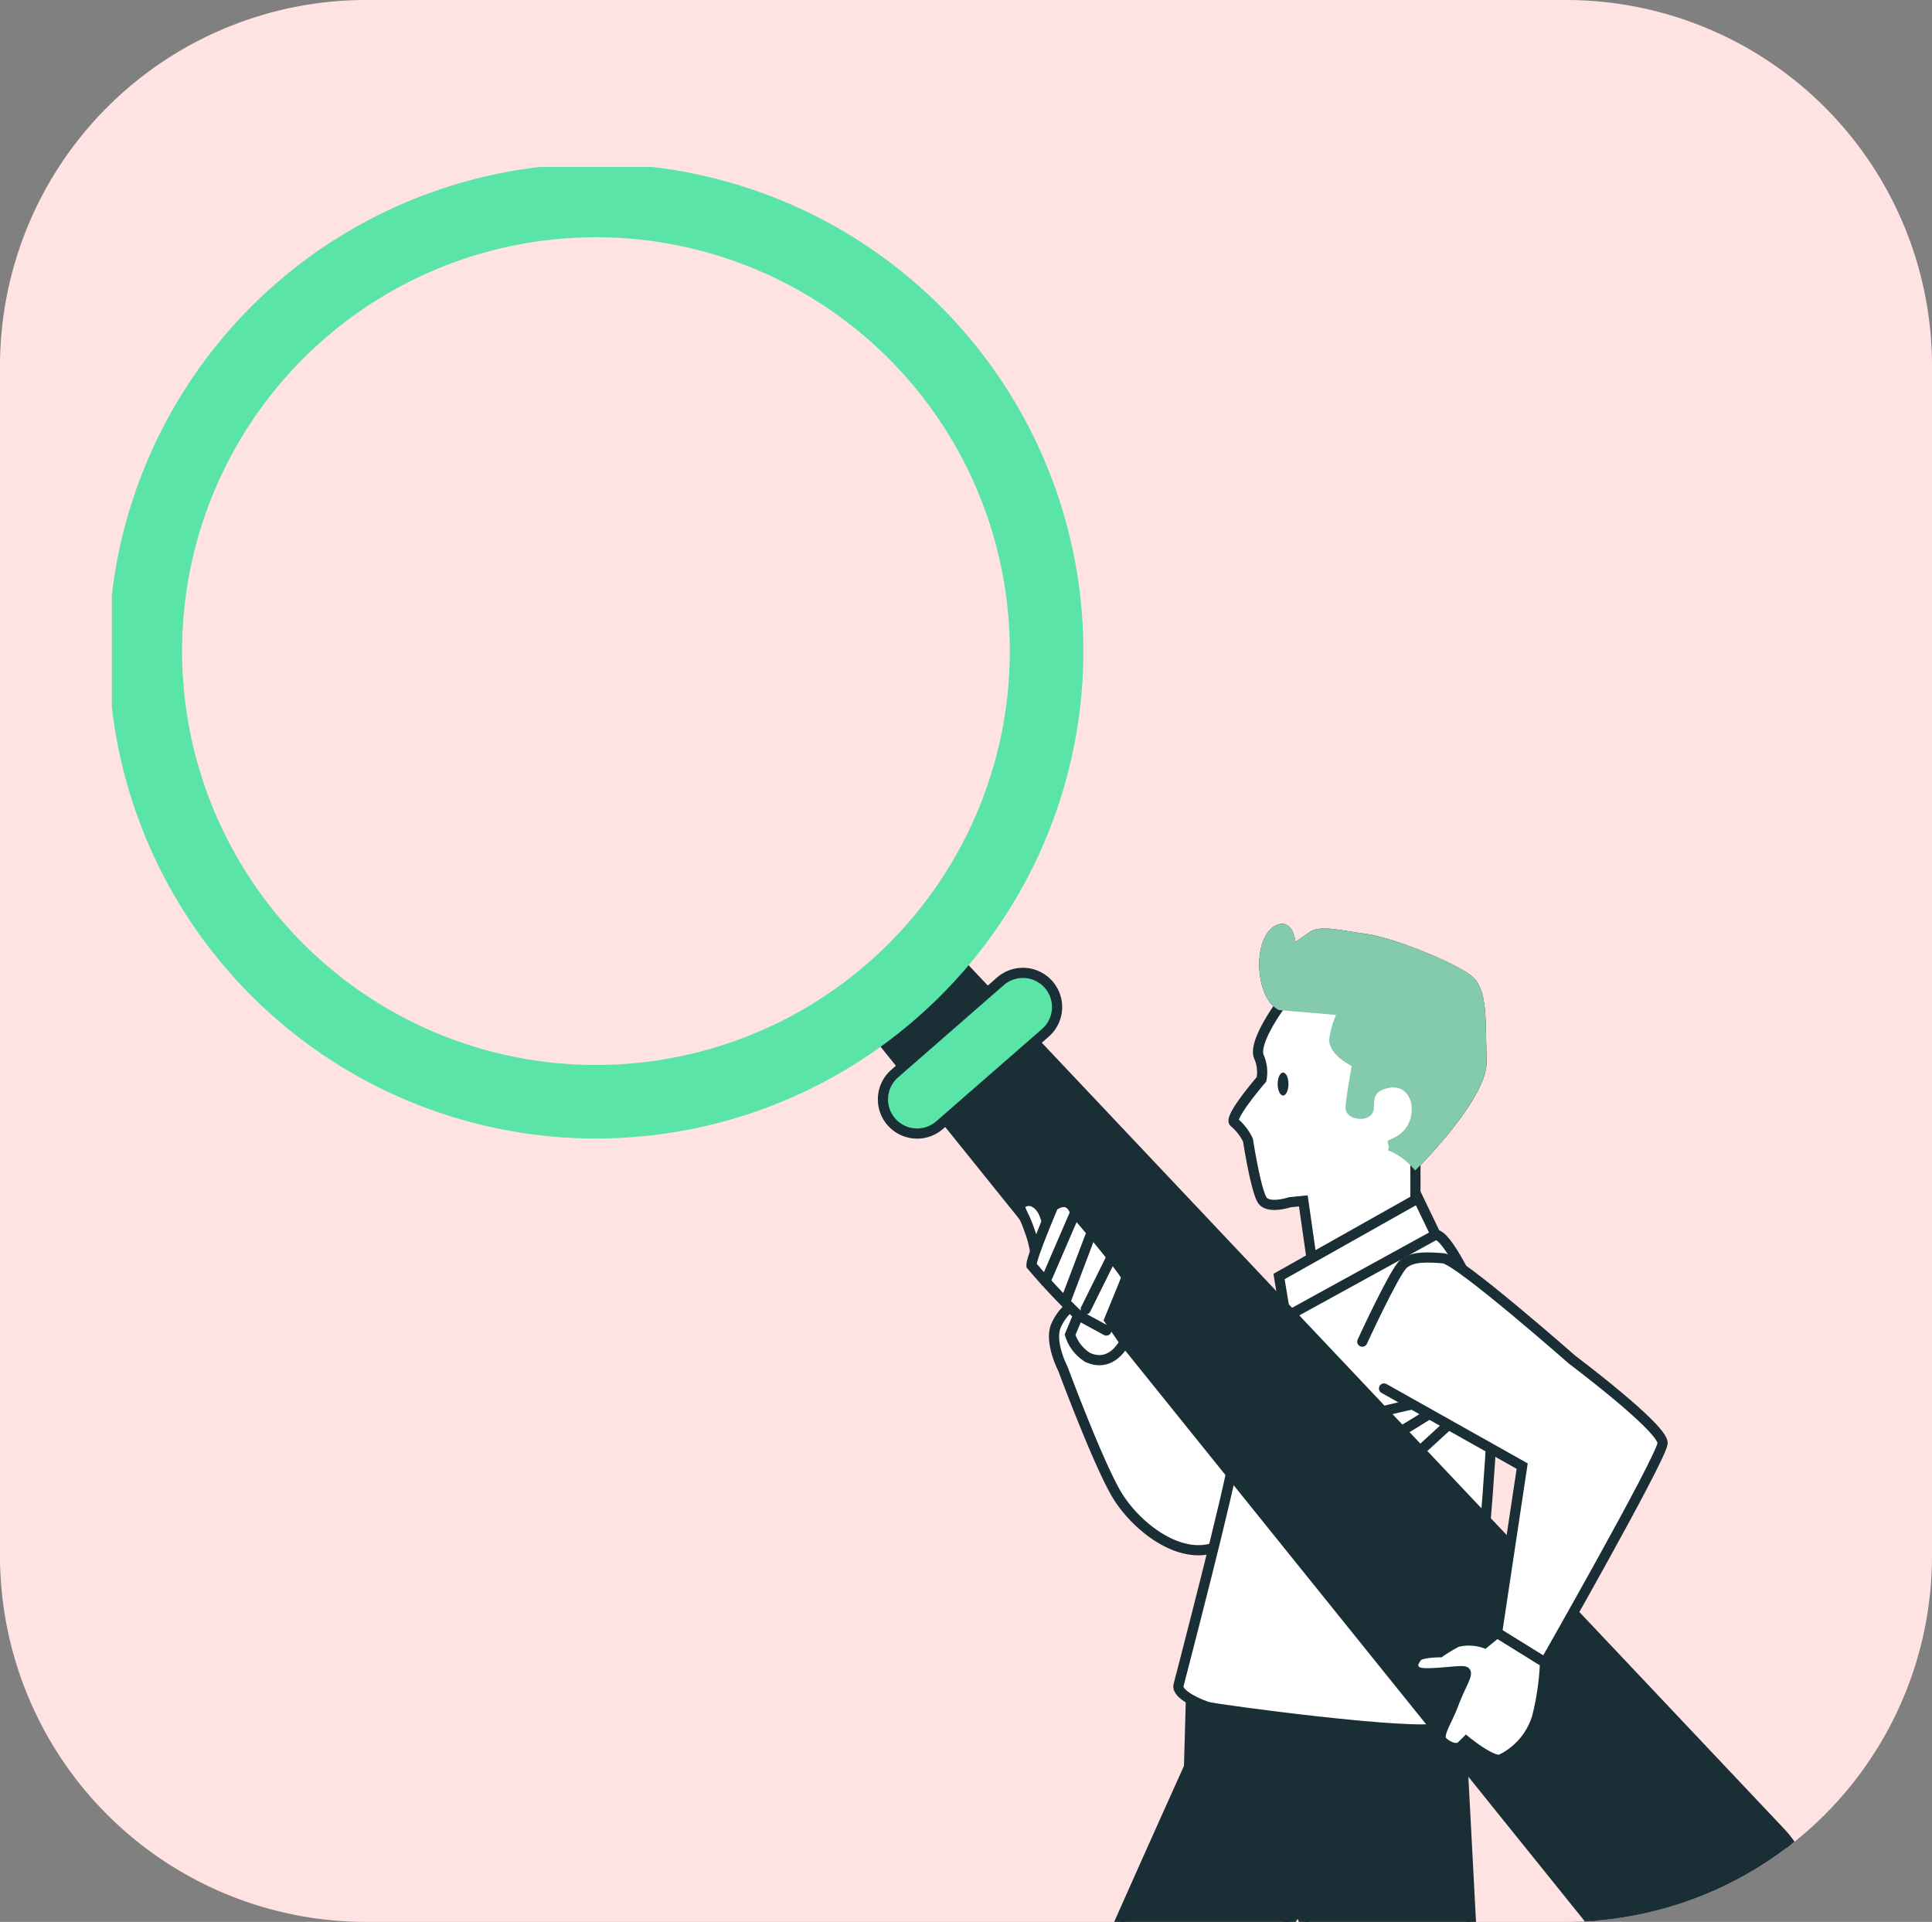 <svg xmlns="http://www.w3.org/2000/svg" xmlns:xlink="http://www.w3.org/1999/xlink" width="190" height="189" viewBox="0 0 190 189">
  <rect x="0" y="0" width="190" height="189" fill="#808080" stroke="none"/>
  <defs>
    <clipPath id="clip-path">
      <path id="Path_4819" data-name="Path 4819" d="M36,0H154a36,36,0,0,1,36,36V153a36,36,0,0,1-36,36H36A36,36,0,0,1,0,153V36A36,36,0,0,1,36,0Z" transform="translate(3922 947)" fill="#ffe3e3"/>
    </clipPath>
    <clipPath id="clip-path-2">
      <rect id="Rectangle_1926" data-name="Rectangle 1926" width="167" height="226.385" fill="none"/>
    </clipPath>
  </defs>
  <g id="Group_3191" data-name="Group 3191" transform="translate(-1340 -964)">
    <path id="Path_4782" data-name="Path 4782" d="M36,0H154a36,36,0,0,1,36,36V153a36,36,0,0,1-36,36H36A36,36,0,0,1,0,153V36A36,36,0,0,1,36,0Z" transform="translate(1340 964)" fill="#ffe3e3"/>
    <g id="Mask_Group_9" data-name="Mask Group 9" transform="translate(-2582 17)" clip-path="url(#clip-path)">
      <g id="Group_3190" data-name="Group 3190" transform="translate(3933 963.42)">
        <g id="Group_3189" data-name="Group 3189" clip-path="url(#clip-path-2)">
          <path id="Path_4783" data-name="Path 4783" d="M232.615,598.609l-2.968,2.2s-5.167,2.089-5.936,2.528-2.089.549-1.759,1.539,2.528.989,5.167,1.209a20.565,20.565,0,0,0,6.266-.44c2.858-.44,5.057.33,6.156-.22s1.209,0,1.429-1.319a22.7,22.7,0,0,0,.22-3.078Z" transform="translate(-141.522 -381.779)" fill="#fff"/>
          <path id="Path_4784" data-name="Path 4784" d="M232.615,598.609l-2.968,2.2s-5.167,2.089-5.936,2.528-2.089.549-1.759,1.539,2.528.989,5.167,1.209a20.565,20.565,0,0,0,6.266-.44c2.858-.44,5.057.33,6.156-.22s1.209,0,1.429-1.319a22.7,22.7,0,0,0,.22-3.078Z" transform="translate(-141.522 -381.779)" fill="none" stroke="#1a2e35" stroke-linecap="round" stroke-width="1"/>
          <path id="Path_4785" data-name="Path 4785" d="M239.545,612.856c1.1-.549,1.209,0,1.429-1.319.068-.4.114-.851.147-1.276a13.438,13.438,0,0,1-4.434,1.166c-2.089,0-2.968.549-7.8.879a29.739,29.739,0,0,1-6.967-.383.816.816,0,0,0,.042.383c.33.989,2.528.989,5.167,1.209a20.566,20.566,0,0,0,6.266-.44c2.858-.44,5.057.33,6.156-.22" transform="translate(-141.527 -389.21)" fill="#fff"/>
          <path id="Path_4786" data-name="Path 4786" d="M239.545,612.856c1.1-.549,1.209,0,1.429-1.319.068-.4.114-.851.147-1.276a13.438,13.438,0,0,1-4.434,1.166c-2.089,0-2.968.549-7.8.879a29.739,29.739,0,0,1-6.967-.383.816.816,0,0,0,.042.383c.33.989,2.528.989,5.167,1.209a20.566,20.566,0,0,0,6.266-.44C236.247,612.636,238.446,613.405,239.545,612.856Z" transform="translate(-141.527 -389.21)" fill="none" stroke="#1a2e35" stroke-linecap="round" stroke-width="1"/>
          <path id="Path_4787" data-name="Path 4787" d="M388.121,592.665s-.66,1.539-1.209,2.858-2.638,4.067-2.968,4.837.22,1.539,1.759,1.649a25.427,25.427,0,0,0,4.617-.22c.44-.11,5.276-5.826,5.5-9.234a2.74,2.74,0,0,0-2.832-3.266Z" transform="translate(-244.811 -375.834)" fill="#fff"/>
          <path id="Path_4788" data-name="Path 4788" d="M388.121,592.665s-.66,1.539-1.209,2.858-2.638,4.067-2.968,4.837.22,1.539,1.759,1.649a25.427,25.427,0,0,0,4.617-.22c.44-.11,5.276-5.826,5.5-9.234a2.74,2.74,0,0,0-2.832-3.266Z" transform="translate(-244.811 -375.834)" fill="none" stroke="#1a2e35" stroke-linecap="round" stroke-width="1"/>
          <path id="Path_4789" data-name="Path 4789" d="M395.818,595.691a3.944,3.944,0,0,0-.158-1.485c-.041.146-.08.3-.112.462a54.265,54.265,0,0,1-3.66,7.321c-.961,1.6-1.785,2.059-3.8,2.242a14.39,14.39,0,0,1-4.228-.437c-.087.66.5,1.256,1.841,1.351a25.428,25.428,0,0,0,4.617-.22c.44-.11,5.276-5.826,5.5-9.234" transform="translate(-244.814 -378.97)" fill="#fff"/>
          <path id="Path_4790" data-name="Path 4790" d="M395.818,595.691a3.944,3.944,0,0,0-.158-1.485c-.041.146-.08.3-.112.462a54.265,54.265,0,0,1-3.66,7.321c-.961,1.6-1.785,2.059-3.8,2.242a14.39,14.39,0,0,1-4.228-.437c-.087.66.5,1.256,1.841,1.351a25.428,25.428,0,0,0,4.617-.22C390.761,604.815,395.6,599.1,395.818,595.691Z" transform="translate(-244.814 -378.97)" fill="none" stroke="#1a2e35" stroke-linecap="round" stroke-width="1"/>
          <path id="Path_4791" data-name="Path 4791" d="M264.993,412.874l-.22,7.8s-13.741,30.451-14.071,32.21,1.869,26.383,1.869,26.383h-3.408l-.11,1.319,9.454,2.638s1.759-10.663,1.869-11.323,1.978-19.458,1.978-19.458l13.3-17.919s6.706,21.327,7.036,21.436,18.8,22.646,18.8,22.646l-.549.989s-.22.879.989,1.539,2.2,1.1,3.408-.11,2.481-2.862,2.591-4.071-1.052-3.074-1.931-4.723-2.528-4.287-2.528-4.287L293.245,450.14,291.706,420.9l-.44-5.5Z" transform="translate(-158.84 -263.321)" fill="#1a2e35"/>
          <path id="Path_4792" data-name="Path 4792" d="M264.993,412.874l-.22,7.8s-13.741,30.451-14.071,32.21,1.869,26.383,1.869,26.383h-3.408l-.11,1.319,9.454,2.638s1.759-10.663,1.869-11.323,1.978-19.458,1.978-19.458l13.3-17.919s6.706,21.327,7.036,21.436,18.8,22.646,18.8,22.646l-.549.989s-.22.879.989,1.539,2.2,1.1,3.408-.11,2.481-2.862,2.591-4.071-1.052-3.074-1.931-4.723-2.528-4.287-2.528-4.287L293.245,450.14,291.706,420.9l-.44-5.5Z" transform="translate(-158.84 -263.321)" fill="none" stroke="#1a2e35" stroke-linecap="round" stroke-width="1"/>
          <path id="Path_4793" data-name="Path 4793" d="M258.091,307.754a5.044,5.044,0,0,0-2.126,2.429c-.607,1.619.709,4.149.709,4.149s3.644,9.817,5.465,12.651,5.364,5.566,8.5,5.161,3.138-2.834,3.138-2.834,3.339-5.364.708-9.311-13.663-13.967-16.4-12.246" transform="translate(-163.147 -196.152)" fill="#fff"/>
          <path id="Path_4794" data-name="Path 4794" d="M258.091,307.754a5.044,5.044,0,0,0-2.126,2.429c-.607,1.619.709,4.149.709,4.149s3.644,9.817,5.465,12.651,5.364,5.566,8.5,5.161,3.138-2.834,3.138-2.834,3.339-5.364.708-9.311S260.824,306.033,258.091,307.754Z" transform="translate(-163.147 -196.152)" fill="none" stroke="#1a2e35" stroke-linecap="round" stroke-width="1"/>
          <path id="Path_4795" data-name="Path 4795" d="M300.346,295.333s-4.941,13.251-5.278,16.17-5.278,21.784-5.5,22.683,2.133,1.909,2.92,2.134,20.662,2.92,22.8,2.021,2.695-.786,2.695-1.8,3.931-33.912,2.022-38.067-3.991-8.468-5.14-8.613-14.511,5.469-14.511,5.469" transform="translate(-184.668 -184.867)" fill="#fff"/>
          <path id="Path_4796" data-name="Path 4796" d="M300.346,295.333s-4.941,13.251-5.278,16.17-5.278,21.784-5.5,22.683,2.133,1.909,2.92,2.134,20.662,2.92,22.8,2.021,2.695-.786,2.695-1.8,3.931-33.912,2.022-38.067-3.991-8.468-5.14-8.613S300.346,295.333,300.346,295.333Z" transform="translate(-184.668 -184.867)" fill="none" stroke="#1a2e35" stroke-linecap="round" stroke-width="1"/>
          <path id="Path_4797" data-name="Path 4797" d="M334.162,335.585c2.528-.88,10.663-2.528,10.663-2.528s-8.135,5.167-12.312,7.365" transform="translate(-212.069 -212.416)" fill="none" stroke="#1a2e35" stroke-linecap="round" stroke-width="1"/>
          <line id="Line_10" data-name="Line 10" x1="6.596" y2="6.046" transform="translate(126.38 122.29)" fill="none" stroke="#1a2e35" stroke-linecap="round" stroke-width="1"/>
          <path id="Path_4798" data-name="Path 4798" d="M309.149,214.346s-2.656,3.586-2.125,5.047a3.731,3.731,0,0,1,.266,2.257s-3.32,3.851-2.656,4.25a5.3,5.3,0,0,1,1.328,1.726s.8,5.179,1.461,5.976,2.656.133,2.656.133l1.328-.133.93,6.507,10.093-5.312v-4.914s6.64-6.64,6.507-10.093.133-6.64-1.2-7.835-7.436-3.719-10.226-4.117-4.382-.8-5.179-.266-2.125,1.461-2.125,1.461,0-3.187-1.593-1.859-1.328,6.109.531,7.171" transform="translate(-194.232 -131.925)" fill="#fff"/>
          <path id="Path_4799" data-name="Path 4799" d="M309.149,214.346s-2.656,3.586-2.125,5.047a3.731,3.731,0,0,1,.266,2.257s-3.32,3.851-2.656,4.25a5.3,5.3,0,0,1,1.328,1.726s.8,5.179,1.461,5.976,2.656.133,2.656.133l1.328-.133.93,6.507,10.093-5.312v-4.914s6.64-6.64,6.507-10.093.133-6.64-1.2-7.835-7.436-3.719-10.226-4.117-4.382-.8-5.179-.266-2.125,1.461-2.125,1.461,0-3.187-1.593-1.859S307.289,213.284,309.149,214.346Z" transform="translate(-194.232 -131.925)" fill="none" stroke="#1a2e35" stroke-linecap="round" stroke-width="1"/>
          <path id="Path_4800" data-name="Path 4800" d="M333.068,211.956c-1.328-1.2-7.437-3.718-10.226-4.117s-4.383-.8-5.179-.266-2.125,1.461-2.125,1.461,0-3.187-1.594-1.859-1.328,6.109.531,7.171l6.241.531a8.782,8.782,0,0,0-.929,2.789c-.133,1.328,2.257,2.39,2.257,2.39s-.664,3.718-.664,4.383,1.461.8,1.726.266-.4-2.125,1.726-2.656,3.187,1.2,3.055,2.789a3.494,3.494,0,0,1-1.859,2.922l-.8.4a6.7,6.7,0,0,1,2.523,1.726s6.64-6.64,6.507-10.093.133-6.64-1.195-7.835" transform="translate(-199.559 -131.925)" fill="#83cbac"/>
          <path id="Path_4801" data-name="Path 4801" d="M333.068,211.956c-1.328-1.2-7.437-3.718-10.226-4.117s-4.383-.8-5.179-.266-2.125,1.461-2.125,1.461,0-3.187-1.594-1.859-1.328,6.109.531,7.171l6.241.531a8.782,8.782,0,0,0-.929,2.789c-.133,1.328,2.257,2.39,2.257,2.39s-.664,3.718-.664,4.383,1.461.8,1.726.266-.4-2.125,1.726-2.656,3.187,1.2,3.055,2.789a3.494,3.494,0,0,1-1.859,2.922l-.8.4a6.7,6.7,0,0,1,2.523,1.726s6.64-6.64,6.507-10.093S334.4,213.152,333.068,211.956Z" transform="translate(-199.559 -131.925)" fill="none" stroke="#83cbac" stroke-linecap="round" stroke-width="1"/>
          <path id="Path_4802" data-name="Path 4802" d="M317.582,247c0,.623-.238,1.129-.531,1.129s-.531-.505-.531-1.129.238-1.129.531-1.129.531.505.531,1.129" transform="translate(-201.869 -156.813)" fill="#1a2e35"/>
          <path id="Path_4803" data-name="Path 4803" d="M316.887,287.673l.664,3.984,14.741-8.1-1.726-3.585Z" transform="translate(-202.103 -178.559)" fill="#fff"/>
          <path id="Path_4804" data-name="Path 4804" d="M316.887,287.673l.664,3.984,14.741-8.1-1.726-3.585Z" transform="translate(-202.103 -178.559)" fill="none" stroke="#1a2e35" stroke-linecap="round" stroke-width="1"/>
          <path id="Path_4805" data-name="Path 4805" d="M294.5,314.334h0a10,10,0,0,1-14.368-1.264l-74.563-92.6,8-6.98,81.626,86.437a10,10,0,0,1-.7,14.407" transform="translate(-131.105 -136.159)" fill="#1a2e35"/>
          <path id="Path_4806" data-name="Path 4806" d="M294.5,314.334h0a10,10,0,0,1-14.368-1.264l-74.563-92.6,8-6.98,81.626,86.437A10,10,0,0,1,294.5,314.334Z" transform="translate(-131.105 -136.159)" fill="none" stroke="#1a2e35" stroke-linecap="round" stroke-width="1"/>
          <path id="Path_4807" data-name="Path 4807" d="M225.42,224.611l-10.4,9.075a3.363,3.363,0,1,1-4.421-5.068l10.4-9.075a3.363,3.363,0,0,1,4.421,5.068" transform="translate(-133.579 -139.491)" fill="#5ae4a8"/>
          <path id="Path_4808" data-name="Path 4808" d="M225.42,224.611l-10.4,9.075a3.363,3.363,0,1,1-4.421-5.068l10.4-9.075a3.363,3.363,0,0,1,4.421,5.068Z" transform="translate(-133.579 -139.491)" fill="none" stroke="#1a2e35" stroke-linecap="round" stroke-width="1"/>
          <path id="Path_4809" data-name="Path 4809" d="M16.751,12.19a47.43,47.43,0,1,0,66.92,4.561,47.43,47.43,0,0,0-66.92-4.561M75.013,78.975a41.2,41.2,0,1,1,3.962-58.126,41.2,41.2,0,0,1-3.962,58.126" transform="translate(-0.319 -0.319)" fill="#5ae4a8"/>
          <path id="Path_4810" data-name="Path 4810" d="M16.751,12.19a47.43,47.43,0,1,0,66.92,4.561A47.43,47.43,0,0,0,16.751,12.19ZM75.013,78.975a41.2,41.2,0,1,1,3.962-58.126A41.2,41.2,0,0,1,75.013,78.975Z" transform="translate(-0.319 -0.319)" fill="none" stroke="#5ae4a8" stroke-linecap="round" stroke-width="1"/>
          <path id="Path_4811" data-name="Path 4811" d="M339.5,304.345s3.144-6.85,4.042-7.636,2.47-.674,3.93-.562,12.689,9.994,12.689,9.994,8.983,6.738,8.871,8.2S357.47,335.9,357.47,335.9l-4.716-2.92,2.47-16.395-13.587-7.636" transform="translate(-216.527 -188.825)" fill="#fff"/>
          <path id="Path_4812" data-name="Path 4812" d="M339.5,304.345s3.144-6.85,4.042-7.636,2.47-.674,3.93-.562,12.689,9.994,12.689,9.994,8.983,6.738,8.871,8.2S357.47,335.9,357.47,335.9l-4.716-2.92,2.47-16.395-13.587-7.636" transform="translate(-216.527 -188.825)" fill="none" stroke="#1a2e35" stroke-linecap="round" stroke-width="1"/>
          <path id="Path_4813" data-name="Path 4813" d="M361.559,397.97l-1.235,1.011a4.793,4.793,0,0,0-2.695-.112,14.274,14.274,0,0,0-1.684,1.011s-1.909,0-2.246.449-.674,1.011,0,1.46,4.379-.225,4.716,0-.449,1.347-1.123,3.144-1.684,3.145-1.123,3.706,1.46.9,1.909.449l.449-.449s2.47,2.021,3.369,1.8a6.8,6.8,0,0,0,3.593-4.155,26.008,26.008,0,0,0,.786-5.39Z" transform="translate(-225.333 -253.816)" fill="#fff"/>
          <path id="Path_4814" data-name="Path 4814" d="M361.559,397.97l-1.235,1.011a4.793,4.793,0,0,0-2.695-.112,14.274,14.274,0,0,0-1.684,1.011s-1.909,0-2.246.449-.674,1.011,0,1.46,4.379-.225,4.716,0-.449,1.347-1.123,3.144-1.684,3.145-1.123,3.706,1.46.9,1.909.449l.449-.449s2.47,2.021,3.369,1.8a6.8,6.8,0,0,0,3.593-4.155,26.008,26.008,0,0,0,.786-5.39Z" transform="translate(-225.333 -253.816)" fill="none" stroke="#1a2e35" stroke-linecap="round" stroke-width="1"/>
          <path id="Path_4815" data-name="Path 4815" d="M248.077,285.676a10.654,10.654,0,0,0-.575-2.127c-.575-1.779-1.4-2.381-.472-2.749s1.713.517,1.987,1.317a13.631,13.631,0,0,0,.622,1.5l-1.232,2.872Z" transform="translate(-157.282 -179.033)" fill="#fff"/>
          <path id="Path_4816" data-name="Path 4816" d="M248.077,285.676a10.654,10.654,0,0,0-.575-2.127c-.575-1.779-1.4-2.381-.472-2.749s1.713.517,1.987,1.317a13.631,13.631,0,0,0,.622,1.5l-1.232,2.872Z" transform="translate(-157.282 -179.033)" fill="none" stroke="#1a2e35" stroke-linecap="round" stroke-width="1"/>
          <path id="Path_4817" data-name="Path 4817" d="M251.822,281.4s-2.285,5.367-2.134,5.856a66.392,66.392,0,0,0,4.587,4.883l-.8,1.92a4.073,4.073,0,0,0,1.72,2.227c2.429,1.113,3.644-1.518,3.644-1.518l-1.506-2.178s1.551-3.747,1.674-4.133-5.03-6.408-5.03-6.408-.453-1.817-2.156-.648" transform="translate(-159.24 -179.221)" fill="#fff"/>
          <path id="Path_4818" data-name="Path 4818" d="M251.822,281.4s-2.285,5.367-2.134,5.856a66.392,66.392,0,0,0,4.587,4.883l-.8,1.92a4.073,4.073,0,0,0,1.72,2.227c2.429,1.113,3.644-1.518,3.644-1.518l-1.506-2.178s1.551-3.747,1.674-4.133-5.03-6.408-5.03-6.408S253.525,280.233,251.822,281.4Z" transform="translate(-159.24 -179.221)" fill="none" stroke="#1a2e35" stroke-linecap="round" stroke-width="1"/>
          <line id="Line_11" data-name="Line 11" x1="2.924" y2="6.77" transform="translate(91.813 102.829)" fill="none" stroke="#1a2e35" stroke-linecap="round" stroke-width="1"/>
          <line id="Line_12" data-name="Line 12" x1="2.482" y2="6.553" transform="translate(93.829 104.889)" fill="none" stroke="#1a2e35" stroke-linecap="round" stroke-width="1"/>
          <line id="Line_13" data-name="Line 13" x1="2.445" y2="4.934" transform="translate(95.768 107.411)" fill="none" stroke="#1a2e35" stroke-linecap="round" stroke-width="1"/>
          <line id="Line_14" data-name="Line 14" x2="2.768" y2="1.505" transform="translate(95.034 112.92)" fill="none" stroke="#1a2e35" stroke-linecap="round" stroke-width="1"/>
        </g>
      </g>
    </g>
  </g>
</svg>
